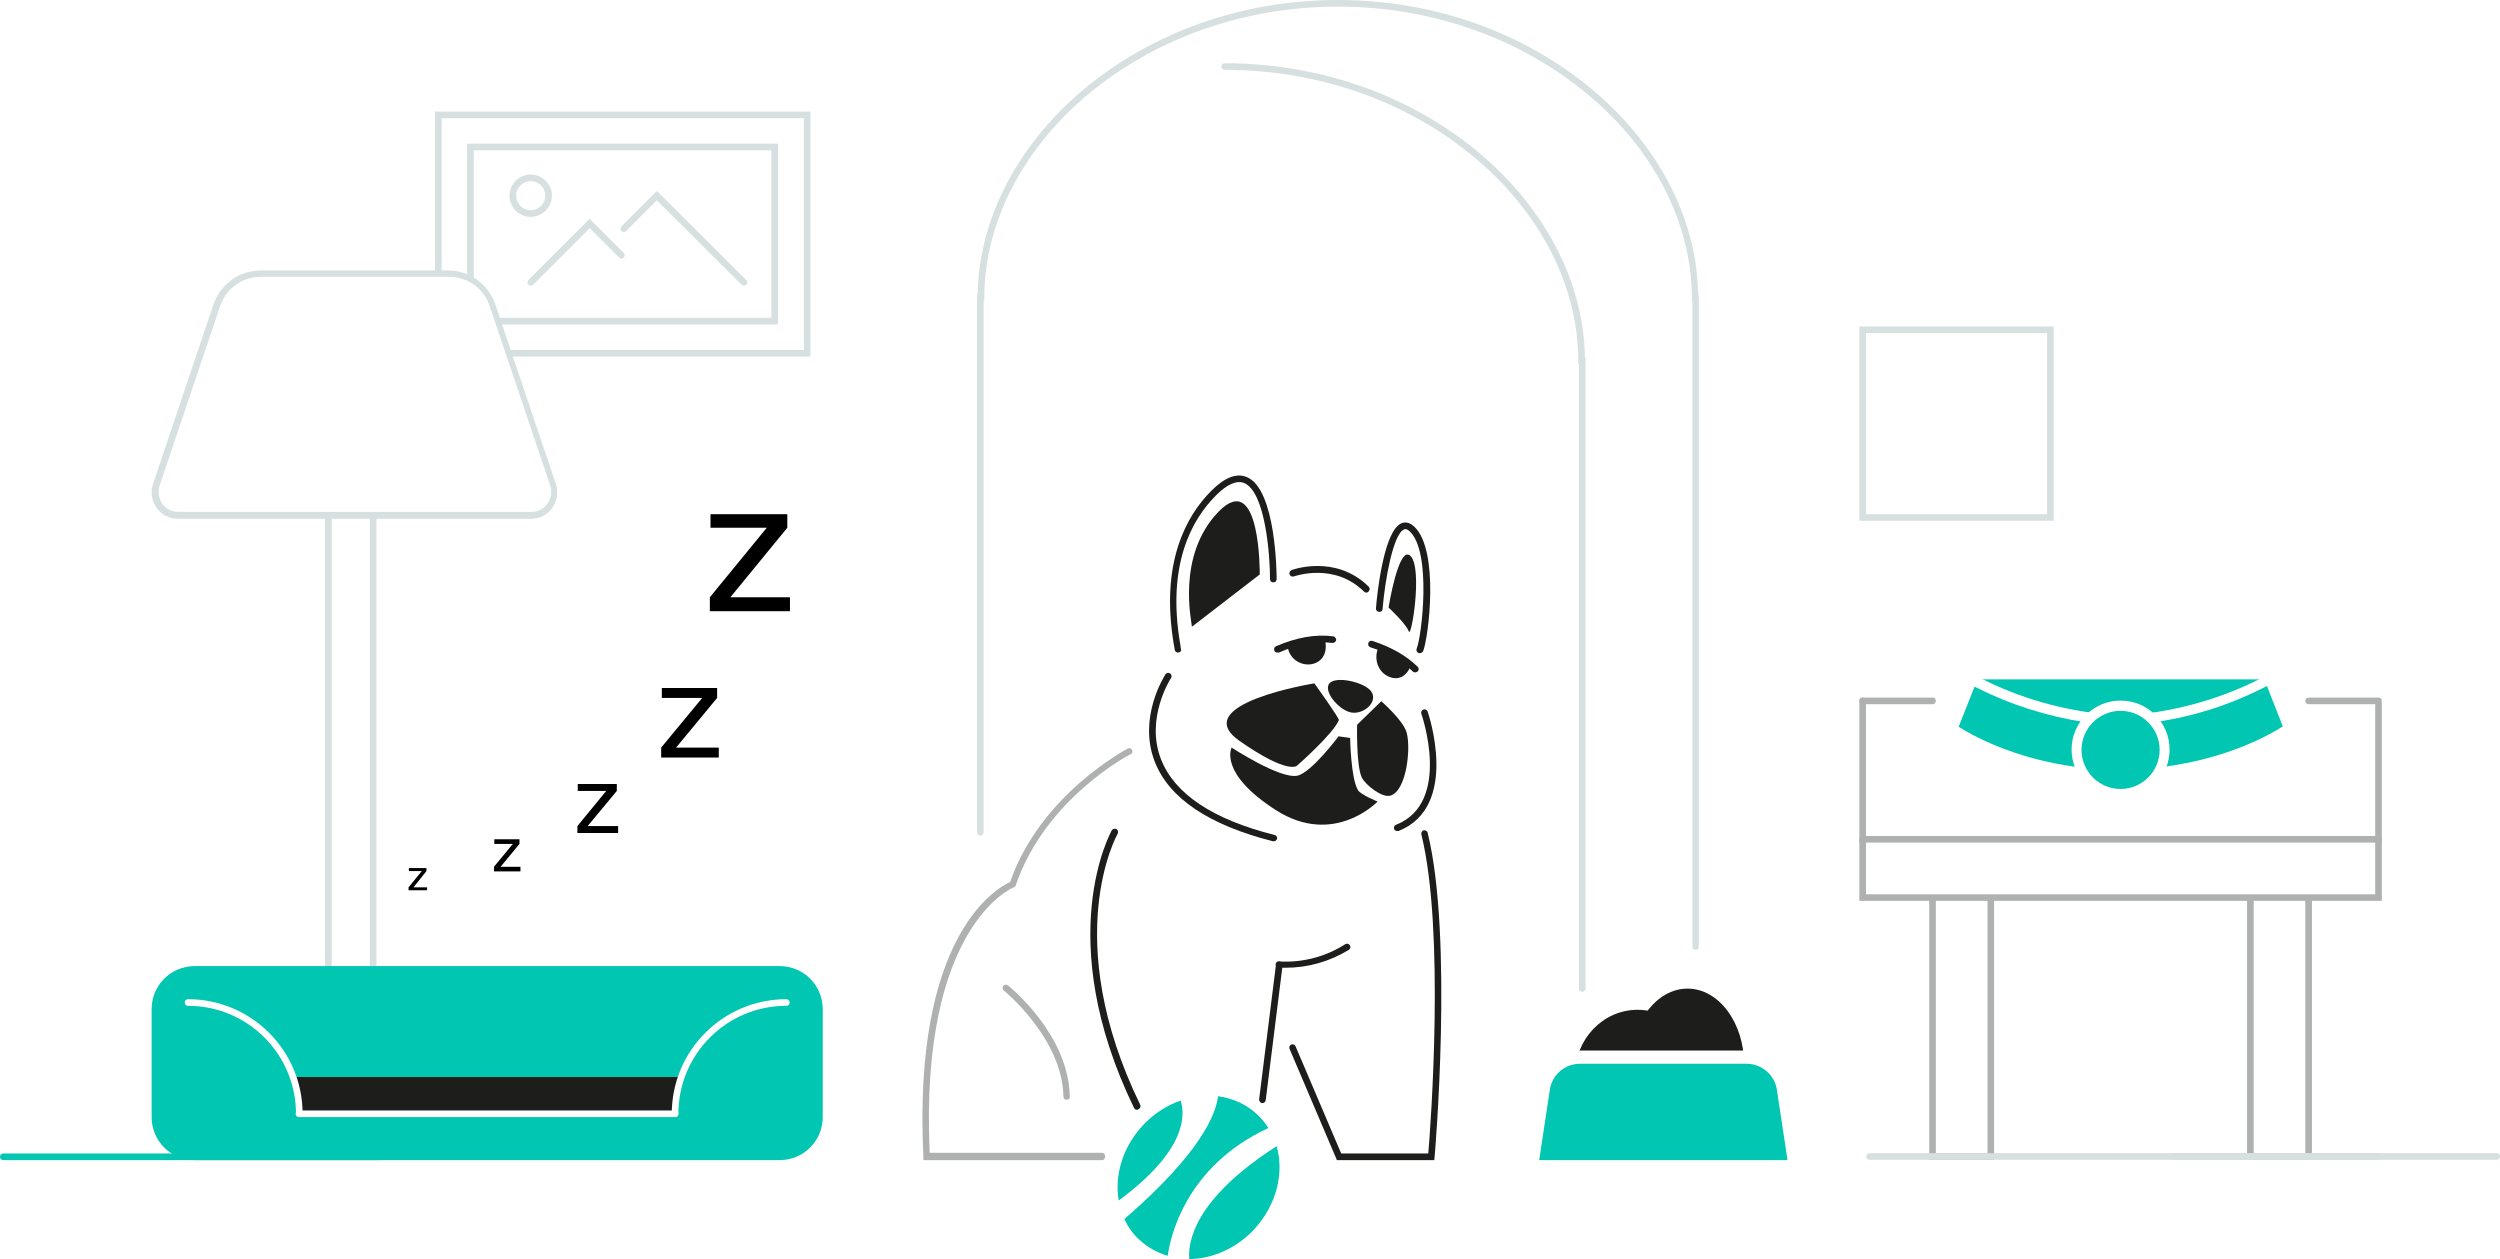 <?xml version="1.0" encoding="UTF-8"?> <!-- Generator: Adobe Illustrator 19.0.1, SVG Export Plug-In . SVG Version: 6.00 Build 0) --> <svg xmlns="http://www.w3.org/2000/svg" xmlns:xlink="http://www.w3.org/1999/xlink" id="Layer_2" x="0px" y="0px" viewBox="0 0 755.1 380.3" style="enable-background:new 0 0 755.1 380.3;" xml:space="preserve"> <style type="text/css"> .st0{fill:#FFFFFF;} .st1{fill:#1D1D1B;} .st2{fill:#00C6B2;} .st3{fill:none;stroke:#1D1D1B;stroke-width:2;stroke-miterlimit:10;} .st4{fill:#FFFFFF;stroke:#3C3C3B;stroke-width:2;stroke-linecap:round;stroke-linejoin:round;stroke-miterlimit:10;} .st5{fill:#AFB0B0;} .st6{fill:#00BBE4;} .st7{fill:#AA004F;} .st8{fill:none;stroke:#000000;stroke-miterlimit:10;} .st9{fill:#FF4F5A;} .st10{fill:none;stroke:#1D1D1B;stroke-width:2;stroke-linecap:round;stroke-miterlimit:10;} .st11{fill:#D6E0E1;} </style> <g> <rect x="-21.9" y="-22.4" class="st0" width="798.8" height="425"></rect> <g> <g> <path class="st11" d="M244.7,107.7H131.4v-74h113.4V107.7z M133.4,105.7h109.4v-70H133.4V105.7z"></path> </g> <g> <path class="st11" d="M235,98h-93.9V43.4H235V98z M143.1,96H233V45.4h-89.9V96z"></path> </g> <g> <g> <path class="st11" d="M224.7,86.3c-0.3,0-0.5-0.1-0.7-0.3l-25.6-25.5l-9.3,9.3c-0.4,0.4-1,0.4-1.4,0c-0.4-0.4-0.4-1,0-1.4 l10.7-10.7l27,26.9c0.4,0.4,0.4,1,0,1.4C225.2,86.2,225,86.3,224.7,86.3z"></path> </g> <g> <path class="st11" d="M160.3,86.3c-0.3,0-0.5-0.1-0.7-0.3c-0.4-0.4-0.4-1,0-1.4l18.5-18.5l10.3,10.3c0.4,0.4,0.4,1,0,1.4 c-0.4,0.4-1,0.4-1.4,0l-8.9-8.9L161,86C160.8,86.2,160.5,86.3,160.3,86.3z"></path> </g> <g> <path class="st11" d="M160.3,65.5c-3.6,0-6.4-2.9-6.4-6.4s2.9-6.4,6.4-6.4s6.4,2.9,6.4,6.4S163.8,65.5,160.3,65.5z M160.3,54.7 c-2.4,0-4.4,2-4.4,4.4s2,4.4,4.4,4.4s4.4-2,4.4-4.4S162.7,54.7,160.3,54.7z"></path> </g> </g> </g> <g> <g> <path class="st11" d="M620.3,157.3h-58.7V98.6h58.7V157.3z M563.6,155.3h54.7v-54.7h-54.7V155.3z"></path> </g> </g> <g> <path class="st0" d="M512.2,285.9v-196h-0.2C511.9,43,463.7,1,404.1,1S296.3,43,296.3,89.9h-0.2v161.6"></path> <path class="st11" d="M512.2,286.9c-0.6,0-1-0.4-1-1v-195h-0.2v-1c0-22.3-11.4-44.6-31.2-61.2C459.2,11.5,432.4,2,404.1,2 s-55.1,9.5-75.6,26.6c-19.8,16.6-31.2,39-31.2,61.2v1h-0.2v160.6c0,0.6-0.4,1-1,1s-1-0.4-1-1V88.9h0.2c0.3-22.5,11.9-45,31.9-61.8 C348.1,9.6,375.4,0,404.1,0s56,9.6,76.9,27.1c20,16.8,31.6,39.2,31.9,61.8h0.2v197C513.2,286.4,512.7,286.9,512.2,286.9z"></path> </g> <g> <path class="st0" d="M477.9,298.6V108.9h-0.2c0-46.9-48.3-88.9-107.8-88.9"></path> <path class="st11" d="M477.9,299.6c-0.6,0-1-0.4-1-1V109.9h-0.2v-1c0-22.3-11.4-44.6-31.2-61.2c-20.5-17.2-47.3-26.6-75.6-26.6 c-0.6,0-1-0.4-1-1s0.4-1,1-1c28.7,0,56,9.6,76.9,27.1c20,16.8,31.6,39.2,31.9,61.8h0.2v190.7C478.9,299.2,478.4,299.6,477.9,299.6 z"></path> </g> <g> <g> <path class="st11" d="M113.8,315.1H98.2V141.6h15.5V315.1z M100.2,313.1h11.5V143.6h-11.5V313.1z"></path> </g> <g> <path class="st0" d="M160.4,155.7H53.8c-4.8,0-8.1-4.7-6.6-9.2l18.3-54.3c1.9-5.7,7.2-9.5,13.2-9.5h56.7c6,0,11.3,3.8,13.2,9.5 l18.3,54.3C168.5,151,165.2,155.7,160.4,155.7z"></path> <path class="st11" d="M160.4,156.7H53.8c-2.6,0-5-1.2-6.5-3.3s-1.9-4.7-1.1-7.2l18.3-54.3c2.1-6.1,7.8-10.2,14.2-10.2h56.7 c6.4,0,12.1,4.1,14.2,10.2l18.3,54.3c0.8,2.5,0.4,5.1-1.1,7.2C165.4,155.5,163,156.7,160.4,156.7z M78.8,83.6 c-5.6,0-10.5,3.5-12.3,8.8l-18.3,54.3c-0.6,1.8-0.3,3.8,0.8,5.4c1.1,1.6,2.9,2.5,4.9,2.5h106.6c2,0,3.7-0.9,4.9-2.5 c1.1-1.6,1.4-3.6,0.8-5.4l-18.3-54.3c-1.8-5.3-6.7-8.8-12.3-8.8H78.8z"></path> </g> </g> <g> <g> <g> <ellipse class="st1" cx="509.7" cy="321.6" rx="17.1" ry="23"></ellipse> </g> <g> <ellipse class="st1" cx="494.6" cy="324.8" rx="18.9" ry="19.8"></ellipse> </g> </g> <g> <path class="st2" d="M542.3,352.4h-79.7l3.5-23.5c0.8-5.5,5.6-9.6,11.2-9.6h50.2c5.6,0,10.4,4.1,11.2,9.6L542.3,352.4z"></path> <path class="st0" d="M544.6,354.4h-84.3l3.9-25.8c1-6.6,6.5-11.3,13.2-11.3h50.2c6.7,0,12.2,4.8,13.2,11.3L544.6,354.4z M464.9,350.4h75l-3.2-21.2c-0.7-4.6-4.6-7.9-9.2-7.9h-50.2c-4.7,0-8.5,3.3-9.2,7.9L464.9,350.4z"></path> </g> </g> <g> <polygon points="220.6,180.4 237.8,159.4 237.8,159.4 237.8,159.4 237.8,155.3 214.6,155.3 214.6,159.4 231.6,159.4 214.4,180.4 214.4,180.4 214.4,180.4 214.4,184.6 238.6,184.6 238.6,180.4 "></polygon> </g> <g> <polygon points="204.2,225.8 216.6,210.8 216.6,210.8 216.6,210.8 216.6,207.8 199.9,207.8 199.9,210.8 212.1,210.8 199.7,225.8 199.7,225.8 199.7,225.8 199.7,228.8 217.1,228.8 217.1,225.8 "></polygon> </g> <g> <polygon points="177.5,249.5 186.3,238.9 186.3,238.9 186.3,238.9 186.3,236.8 174.5,236.8 174.5,238.9 183.1,238.9 174.4,249.5 174.4,249.5 174.4,249.5 174.4,251.6 186.7,251.6 186.7,249.5 "></polygon> </g> <g> <polygon points="151.2,261.8 156.9,254.9 156.9,254.9 156.9,254.9 156.9,253.5 149.3,253.5 149.3,254.9 154.9,254.9 149.2,261.8 149.2,261.8 149.2,261.8 149.2,263.2 157.2,263.2 157.2,261.8 "></polygon> </g> <g> <polygon points="124.9,268 128.8,263.1 128.8,263.1 128.8,263.1 128.8,262.2 123.5,262.2 123.5,263.1 127.4,263.1 123.4,268 123.4,268 123.4,268 123.4,268.9 129,268.9 129,268 "></polygon> </g> <g> <path class="st5" d="M332.9,350.4h-54l0-1c-3.3-67.2,22.3-81.2,26.2-83c9.3-26.7,35.3-40.1,35.5-40.3c0.5-0.3,1.1-0.1,1.3,0.4 c0.3,0.5,0.1,1.1-0.4,1.3c-0.3,0.1-25.8,13.4-34.7,39.6l-0.2,0.4l-0.4,0.2c-0.3,0.1-28.5,11.6-25.4,80.2h52c0.6,0,1,0.4,1,1 S333.5,350.4,332.9,350.4z"></path> </g> <g> <path class="st5" d="M322.2,332.2c-0.5,0-1-0.4-1-1c-0.3-17.5-17.8-31.9-18-32c-0.4-0.3-0.5-1-0.2-1.4c0.3-0.4,1-0.5,1.4-0.2 c0.8,0.6,18.4,15,18.7,33.5C323.3,331.7,322.8,332.1,322.2,332.2C322.3,332.2,322.2,332.2,322.2,332.2z"></path> </g> <g> <path class="st2" d="M58.8,292.8h176.7c6.6,0,12,5.4,12,12v32.6c0,6.6-5.4,12-12,12H58.8c-6.6,0-12-5.4-12-12v-32.6 C46.8,298.2,52.2,292.8,58.8,292.8z"></path> <path class="st2" d="M235.5,350.4H58.8c-7.2,0-13-5.8-13-13v-32.6c0-7.2,5.8-13,13-13h176.7c7.2,0,13,5.8,13,13v32.6 C248.5,344.6,242.7,350.4,235.5,350.4z M58.8,293.8c-6.1,0-11,4.9-11,11v32.6c0,6.1,4.9,11,11,11h176.7c6.1,0,11-4.9,11-11v-32.6 c0-6.1-4.9-11-11-11H58.8z"></path> </g> <g> <polygon class="st1" points="205.7,325.3 88.6,325.3 90.3,336.4 203.9,336.4 "></polygon> </g> <g> <path class="st1" d="M404.4,217.5c0.2-0.5-7.4-11.1-7.4-11.1s-38.6,6.2-22.6,17.4c14.6,10.2,17.3,7.5,17.3,7.5 S402.6,221.8,404.4,217.5z"></path> </g> <g> <path class="st1" d="M409.9,218.9c0,0-0.3,12.3,1.4,15.9c1.1,2.3,6.2,6.3,8.7,5.5c4.7-1.4,6.2-13.8,4.9-18.9 c-0.9-3.7-7.7-9.6-7.7-9.6L409.9,218.9z"></path> </g> <g> <path class="st1" d="M404.3,222.4l3.5,0.5c0,0,0.2,12.4,2.4,15.8c0.9,1.4,5.9,3.4,5.9,3.4s-13.2,13.8-30.7,2.6 S372,225.8,372,225.8s14.5,9.5,19.8,8.5C396.1,233.4,404.3,222.4,404.3,222.4z"></path> </g> <g> <path class="st1" d="M414.2,208.9c2.1,3.1-2.3,7-6.1,6.3s-9.2-7.1-6.1-9.2C404.7,204.3,412.5,206.3,414.2,208.9z"></path> </g> <g> <path class="st1" d="M400.3,193.7c0.6,3.3-0.7,6.2-4.1,6.9c-3.3,0.6-6.6-1.6-7.2-4.9C392.2,193,396,191.9,400.3,193.7z"></path> </g> <g> <path class="st1" d="M426,201.4c-1.4,3.1-3.9,4.3-6.9,2.8s-4.2-5.4-2.8-8.5C419.8,195.4,422.9,197.2,426,201.4z"></path> </g> <g> <path class="st1" d="M360,189.3c0-1.3-4.8-21.4,8-34.7c12.8-13.2,12.5,18.9,12.5,18.9L360,189.3z"></path> </g> <g> <path class="st1" d="M355.8,197.1c-0.5,0-1-0.4-1-1c0-0.1-0.1-0.6-0.2-1.1c-4.3-25.1,3.8-39.3,11.3-46.8c4-4,7.6-5.4,10.7-4.1 c8.9,3.7,9,29.7,9,30.8c0,0.6-0.4,1-1,1c0,0,0,0,0,0c-0.6,0-1-0.4-1-1c0-7.2-1.4-26.3-7.8-29c-2.2-0.9-5.1,0.3-8.5,3.7 c-7.2,7.2-15,20.8-10.8,45.1c0.1,0.8,0.2,1.2,0.2,1.4C356.9,196.6,356.4,197.1,355.8,197.1C355.9,197.1,355.9,197.1,355.8,197.1z"></path> </g> <g> <path class="st1" d="M419.4,183.5c0,0,5.3,4.9,6.1,7.2s4.2-18.8,0.6-22.7C422.5,164.1,419.4,183.5,419.4,183.5z"></path> </g> <g> <path class="st1" d="M428.8,197.3c-0.1,0-0.3,0-0.4-0.1c-0.5-0.2-0.7-0.8-0.5-1.3c1.5-3.6,4.6-29.1-2.1-35.4 c-1-0.9-1.5-0.7-1.7-0.6c-3.3,1.3-5.8,15.4-6.5,24c0,0.6-0.5,1-1.1,0.9c-0.5,0-1-0.5-0.9-1.1c0.3-3.9,2.3-23.6,7.8-25.7 c0.9-0.3,2.2-0.4,3.8,1.1c7.6,7.2,4.3,33.6,2.6,37.7C429.6,197,429.2,197.3,428.8,197.3z"></path> </g> <g> <path class="st1" d="M412.7,179c-0.3,0-0.5-0.1-0.7-0.3c-9.1-9-21.1-4.6-21.2-4.6c-0.5,0.2-1.1-0.1-1.3-0.6 c-0.2-0.5,0.1-1.1,0.6-1.3c0.1-0.1,13.3-4.9,23.3,5c0.4,0.4,0.4,1,0,1.4C413.2,178.9,412.9,179,412.7,179z"></path> </g> <g> <path class="st1" d="M385.8,197.1c-0.4,0-0.8-0.2-0.9-0.6c-0.2-0.5,0-1.1,0.5-1.3c6.2-2.7,12-3.7,17.3-3c0.5,0.1,0.9,0.6,0.9,1.1 c-0.1,0.5-0.6,0.9-1.1,0.9c-4.9-0.6-10.4,0.3-16.2,2.9C386.1,197.1,385.9,197.1,385.8,197.1z"></path> </g> <g> <path class="st1" d="M427.4,203.1c-0.3,0-0.5-0.1-0.7-0.3c-3.2-3.2-7.4-5.6-12.8-7.3c-0.5-0.2-0.8-0.7-0.6-1.3 c0.2-0.5,0.7-0.8,1.3-0.6c5.7,1.9,10.1,4.4,13.6,7.8c0.4,0.4,0.4,1,0,1.4C427.9,203,427.7,203.1,427.4,203.1z"></path> </g> <g> <path class="st1" d="M384.7,254.1c-0.1,0-0.2,0-0.2,0c-19.4-4.9-31.4-13-35.7-24c-5.2-13.3,2.9-25.9,3.2-26.4 c0.3-0.5,0.9-0.6,1.4-0.3c0.5,0.3,0.6,0.9,0.3,1.4c-0.1,0.1-7.9,12.2-3,24.6c4.1,10.4,15.6,18.1,34.3,22.8 c0.5,0.1,0.9,0.7,0.7,1.2C385.6,253.8,385.2,254.1,384.7,254.1z"></path> </g> <g> <path class="st1" d="M343.4,335.2c-0.4,0-0.7-0.2-0.9-0.6c-24.9-51.4-6.9-83.4-6.7-83.8c0.3-0.5,0.9-0.6,1.4-0.4 c0.5,0.3,0.6,0.9,0.4,1.4c-0.2,0.3-17.7,31.5,6.8,81.9c0.2,0.5,0,1.1-0.5,1.3C343.7,335.2,343.6,335.2,343.4,335.2z"></path> </g> <g> <g> <ellipse transform="matrix(0.675 -0.738 0.738 0.675 -144.29 381.739)" class="st0" cx="361.1" cy="354.6" rx="26" ry="23"></ellipse> </g> <g> <g> <path class="st2" d="M356.6,332.4c-4.2,1.5-8.2,4-11.6,7.7c-6,6.6-8.4,15-7.1,22.5C358.5,347.4,358,336.7,356.6,332.4z"></path> </g> <g> <g> <path class="st2" d="M359.2,380.3c7-0.1,14.3-3.2,19.8-9.2c6.6-7.3,8.9-16.8,6.6-24.9C360.3,362.4,358.8,375.5,359.2,380.3z"></path> </g> <g> <path class="st2" d="M383.1,340.7c-1-1.6-2.2-3-3.6-4.3c-3.3-3-7.3-4.7-11.6-5.3c-0.6,5.2-5,17-28.3,37.1 c1.1,2.4,2.7,4.7,4.8,6.5c2.4,2.2,5.3,3.7,8.3,4.6C353.4,374,357.9,352.4,383.1,340.7z"></path> </g> </g> </g> </g> <g> <path class="st0" d="M386.4,291.3c6.3,0.3,13.5-0.9,20.6-5.4"></path> <path class="st1" d="M388.2,292.3c-0.6,0-1.3,0-1.9,0c-0.6,0-1-0.5-1-1c0-0.6,0.5-1,1-0.9c7.2,0.4,14-1.4,20-5.2 c0.5-0.3,1.1-0.2,1.4,0.3c0.3,0.5,0.2,1.1-0.3,1.4C401.6,290.4,395.2,292.3,388.2,292.3z"></path> </g> <g> <path class="st1" d="M381.3,333.2c0,0-0.1,0-0.1,0c-0.5-0.1-0.9-0.6-0.9-1.1l5.1-40.8c0.1-0.5,0.6-0.9,1.1-0.9 c0.5,0.1,0.9,0.6,0.9,1.1l-5.1,40.8C382.2,332.8,381.8,333.2,381.3,333.2z"></path> </g> <g> <path class="st1" d="M422,251c-0.4,0-0.8-0.2-0.9-0.6c-0.2-0.5,0-1.1,0.6-1.3c16.9-6.7,7.7-33.3,7.6-33.5 c-0.2-0.5,0.1-1.1,0.6-1.3c0.5-0.2,1.1,0.1,1.3,0.6c0.1,0.3,9.9,28.7-8.8,36.1C422.2,251,422.1,251,422,251z"></path> </g> <g> <path class="st1" d="M433.2,350.4h-29.4l-14.3-33.6c-0.2-0.5,0-1.1,0.5-1.3c0.5-0.2,1.1,0,1.3,0.5l13.8,32.4h26.3 c0.7-8.1,5.1-67.3-2.1-96.4c-0.1-0.5,0.2-1.1,0.7-1.2c0.5-0.1,1.1,0.2,1.2,0.7c7.8,31.5,2.2,97.3,2.1,98L433.2,350.4z"></path> </g> <g> <path class="st0" d="M90.4,337.4c-0.6,0-1-0.4-1-1c0-18-14.6-32.6-32.6-32.6c-0.6,0-1-0.4-1-1s0.4-1,1-1 c19.1,0,34.6,15.5,34.6,34.6C91.4,336.9,91,337.4,90.4,337.4z"></path> </g> <g> <path class="st0" d="M203.9,337.4c-0.6,0-1-0.4-1-1c0-19.1,15.5-34.6,34.6-34.6c0.6,0,1,0.4,1,1s-0.4,1-1,1 c-18,0-32.6,14.6-32.6,32.6C204.9,336.9,204.5,337.4,203.9,337.4z"></path> </g> <g> <path class="st0" d="M203.9,337.4H90.3c-0.6,0-1-0.4-1-1s0.4-1,1-1h113.6c0.6,0,1,0.4,1,1S204.5,337.4,203.9,337.4z"></path> </g> <g> <path class="st2" d="M114.6,350.4H1c-0.6,0-1-0.4-1-1s0.4-1,1-1h113.6c0.6,0,1,0.4,1,1S115.2,350.4,114.6,350.4z"></path> </g> <g> <g> <rect x="595.5" y="205.2" class="st2" width="89.2" height="14.1"></rect> </g> <g> <g> <g> <path class="st2" d="M651.2,233.4c0.9-1.8,1.4-3.8,1.4-6c0-4.2-1.9-7.9-5-10.4c12.1-1.5,24.9-5,37.8-11.9l5.8,14.9 C691.3,220,676.8,230.7,651.2,233.4z"></path> <path class="st0" d="M648.6,235.2l1.3-2.5c0.8-1.6,1.3-3.5,1.3-5.3c0-3.6-1.6-6.9-4.4-9.2L644,216l3.5-0.4 c13.2-1.6,25.7-5.5,37.3-11.7l1.5-0.8l6.8,17.5l-0.9,0.7c-0.6,0.4-15.1,11-40.8,13.7L648.6,235.2z M650.9,218.1 c2.1,2.6,3.3,5.9,3.3,9.3c0,1.4-0.2,2.9-0.6,4.2c19.8-2.6,32.5-10,35.9-12.2l-4.8-12.2C674.1,212.7,662.8,216.4,650.9,218.1z"></path> </g> <g> <path class="st2" d="M629.8,233.4c-0.9-1.8-1.4-3.8-1.4-6c0-4.2,1.9-7.9,5-10.4c-12.1-1.5-24.9-5-37.8-11.9l-5.8,14.9 C589.7,220,604.2,230.7,629.8,233.4z"></path> <path class="st0" d="M632.4,235.2l-2.8-0.3c-25.7-2.7-40.2-13.2-40.8-13.7l-0.9-0.7l6.8-17.5l1.5,0.8 c11.6,6.2,24.1,10.1,37.3,11.7l3.5,0.4l-2.8,2.2c-2.8,2.2-4.4,5.6-4.4,9.2c0,1.9,0.4,3.7,1.3,5.3L632.4,235.2z M591.6,219.5 c3.4,2.2,16.1,9.6,35.9,12.2c-0.4-1.4-0.6-2.8-0.6-4.2c0-3.4,1.2-6.7,3.3-9.3c-11.9-1.8-23.2-5.4-33.8-10.8L591.6,219.5z"></path> </g> </g> <g> <circle class="st2" cx="640.5" cy="226.4" r="13.3"></circle> <path class="st0" d="M640.5,241.2c-8.1,0-14.8-6.6-14.8-14.8c0-8.1,6.6-14.8,14.8-14.8s14.8,6.6,14.8,14.8 C655.3,234.6,648.7,241.2,640.5,241.2z M640.5,214.7c-6.5,0-11.8,5.3-11.8,11.8s5.3,11.8,11.8,11.8s11.8-5.3,11.8-11.8 S647,214.7,640.5,214.7z"></path> </g> </g> </g> <g> <path class="st5" d="M602.3,350.3h-19.6v-78.1c0-0.6,0.4-1,1-1s1,0.4,1,1v76.1h15.6v-76.1c0-0.6,0.4-1,1-1s1,0.4,1,1V350.3z"></path> </g> <g> <path class="st5" d="M719.4,254.5H561.6v-42.8c0-0.6,0.4-1,1-1s1,0.4,1,1v40.8h153.8v-39.9c0-0.6,0.4-1,1-1s1,0.4,1,1V254.5z"></path> </g> <g> <path class="st5" d="M719.4,272.1H561.6v-18.6c0-0.6,0.4-1,1-1s1,0.4,1,1v16.6h153.8v-16.6c0-0.6,0.4-1,1-1s1,0.4,1,1V272.1z"></path> </g> <g> <path class="st5" d="M698.3,350.3h-19.6v-78.1c0-0.6,0.4-1,1-1s1,0.4,1,1v76.1h15.6v-76.1c0-0.6,0.4-1,1-1s1,0.4,1,1V350.3z"></path> </g> <g> <path class="st11" d="M718.4,350.3h-62c-0.6,0-1-0.4-1-1s0.4-1,1-1h62c0.6,0,1,0.4,1,1S719,350.3,718.4,350.3z"></path> </g> <g> <path class="st11" d="M754.1,350.3H564.7c-0.6,0-1-0.4-1-1s0.4-1,1-1h189.4c0.6,0,1,0.4,1,1S754.6,350.3,754.1,350.3z"></path> </g> <g> <path class="st5" d="M583.7,212.7h-21.1c-0.6,0-1-0.4-1-1s0.4-1,1-1h21.1c0.6,0,1,0.4,1,1S584.3,212.7,583.7,212.7z"></path> </g> <g> <path class="st5" d="M718.4,212.7h-21.1c-0.6,0-1-0.4-1-1s0.4-1,1-1h21.1c0.6,0,1,0.4,1,1S719,212.7,718.4,212.7z"></path> </g> </g> </svg> 